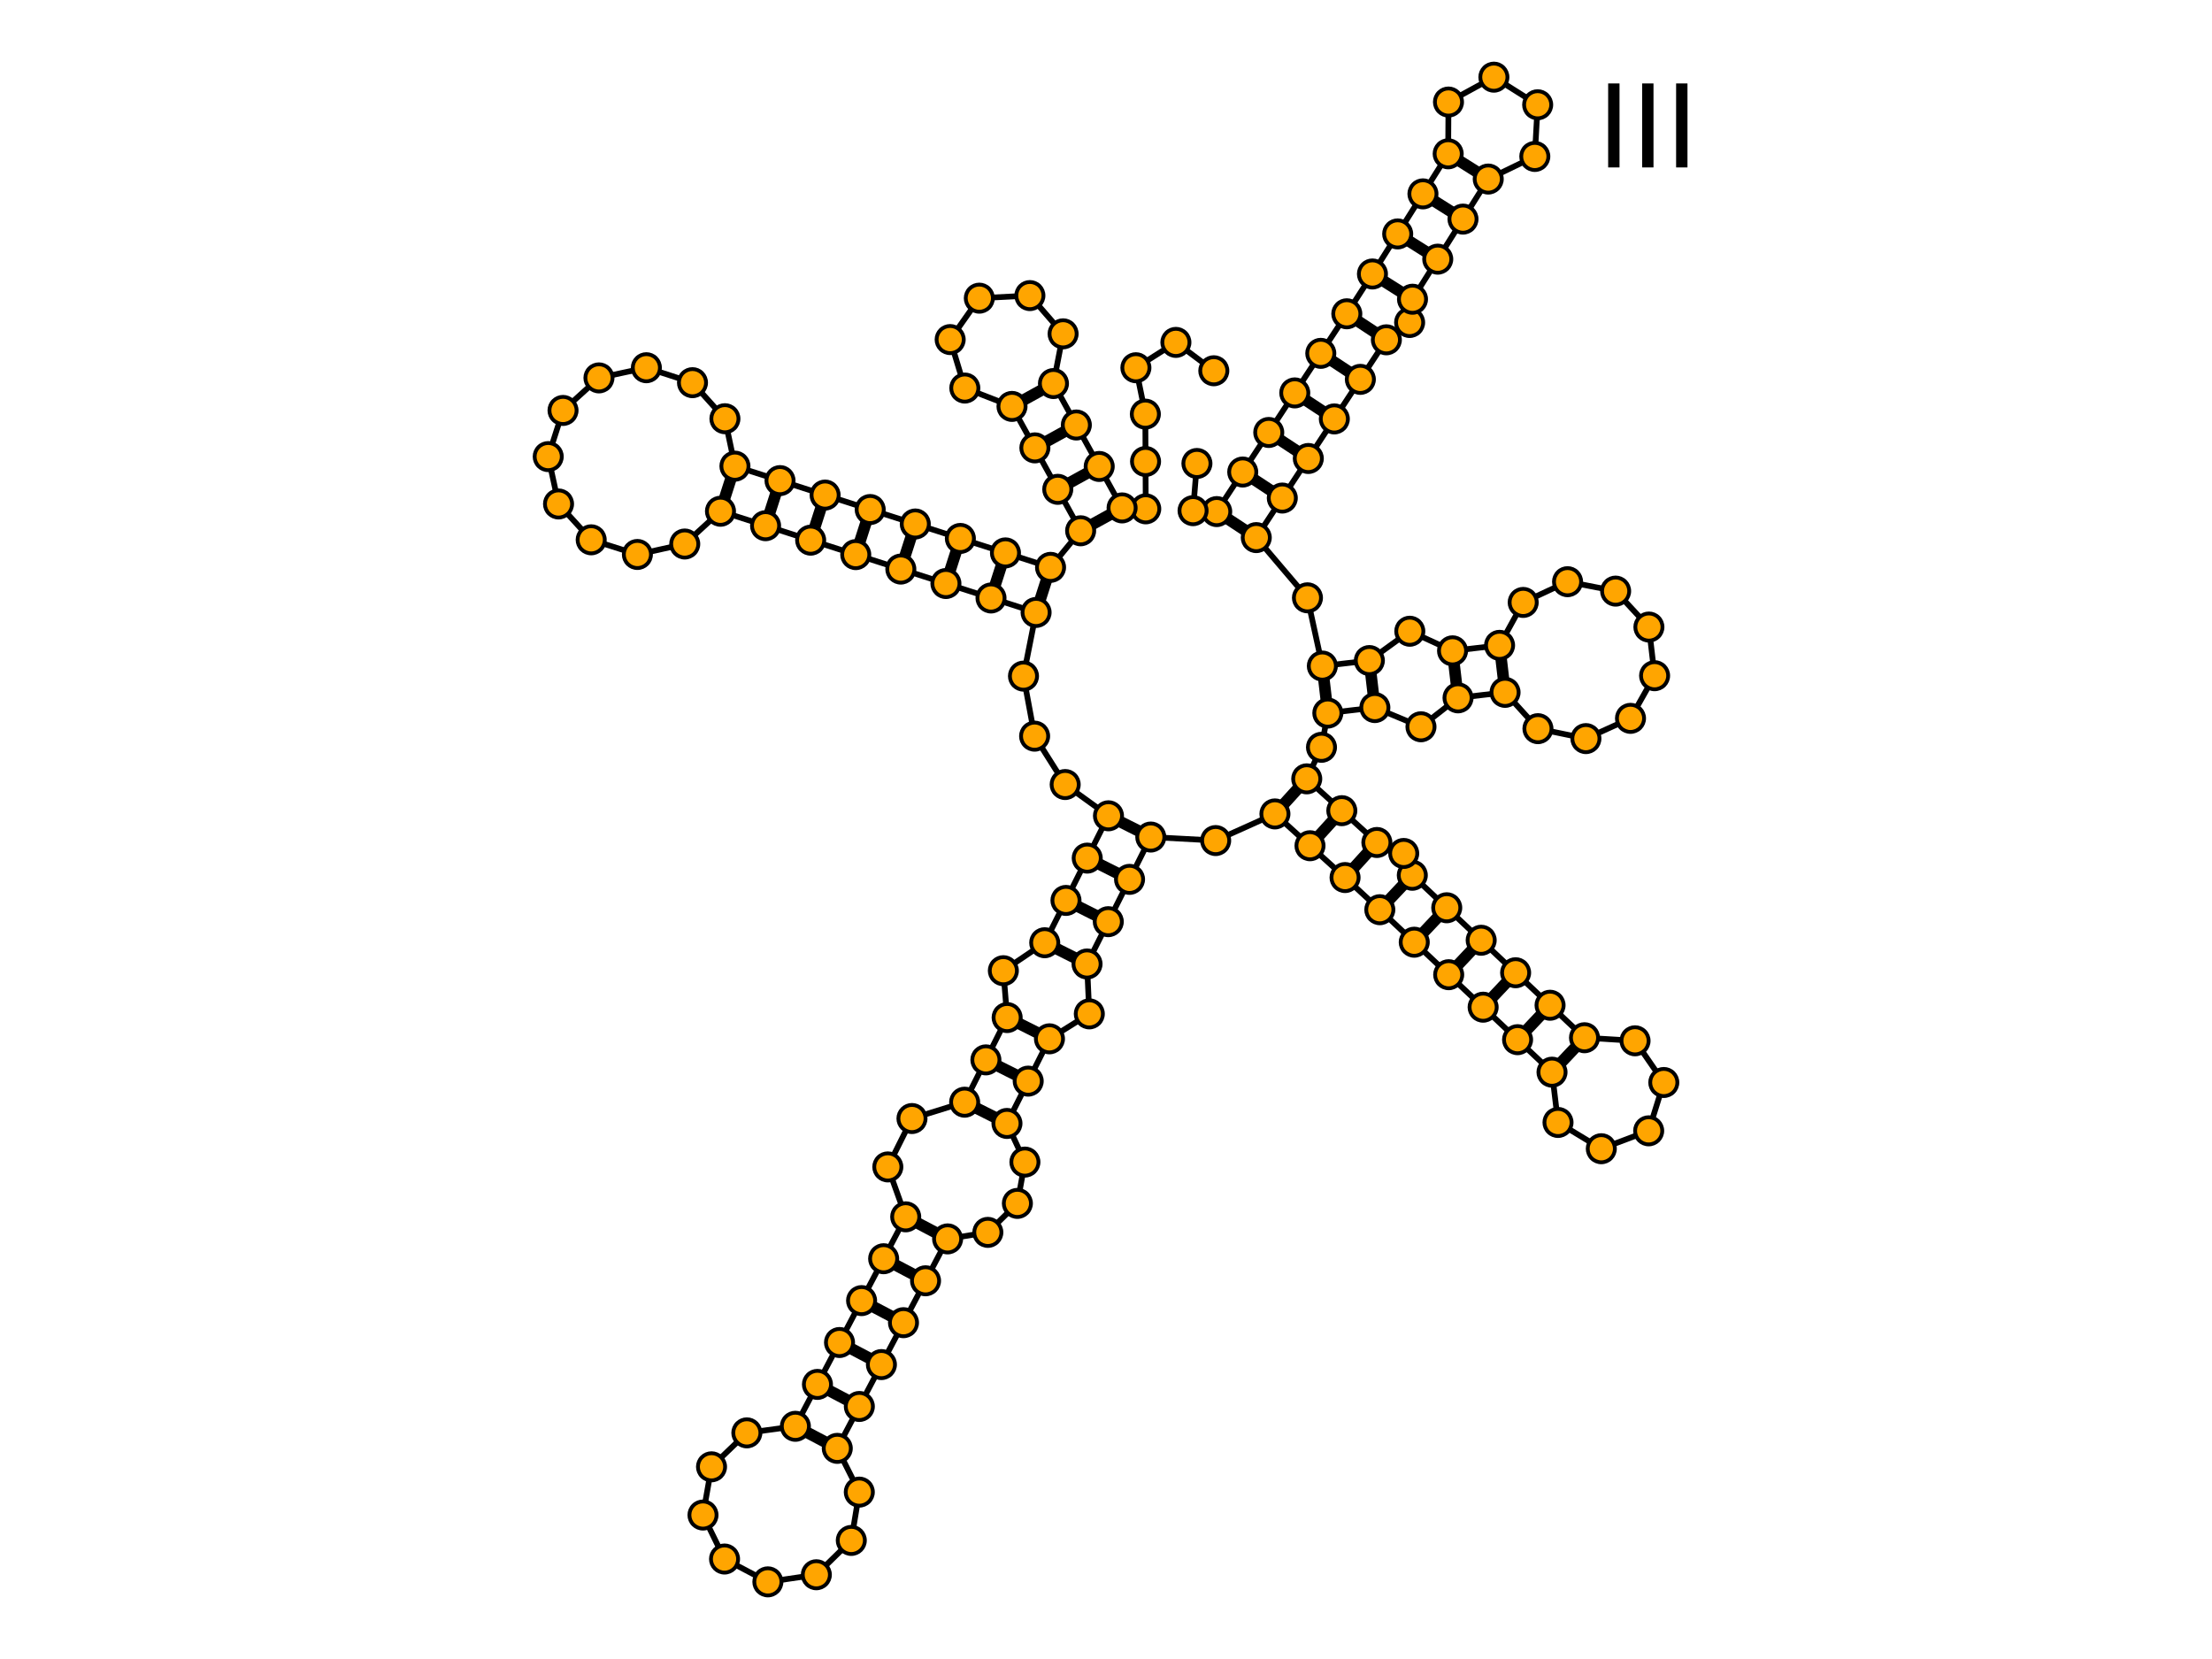 <?xml version="1.0" encoding="utf-8" standalone="no"?>
<!DOCTYPE svg PUBLIC "-//W3C//DTD SVG 1.1//EN"
  "http://www.w3.org/Graphics/SVG/1.1/DTD/svg11.dtd">
<svg xmlns:xlink="http://www.w3.org/1999/xlink" width="576pt" height="432pt" viewBox="0 0 576 432" xmlns="http://www.w3.org/2000/svg" version="1.1">
 <defs>
  <style type="text/css">*{stroke-linejoin: round; stroke-linecap: butt}</style>
 </defs>
 <g id="figure_1">
  <g id="patch_1">
   <path d="M 0 432 
L 576 432 
L 576 0 
L 0 0 
z
" style="fill: #ffffff"/>
  </g>
  <g id="axes_1">
   <g id="patch_2">
    <path d="M 128.229 431.5 
L 447.771 431.5 
L 447.771 0.5 
L 128.229 0.5 
z
" style="fill: #ffffff"/>
   </g>
   <g id="line2d_1">
    <path d="M 316.071 96.542 
L 306.198 89.157 
L 295.783 95.756 
L 298.243 107.837 
L 298.347 132.496 
L 292.187 132.257 
L 274.317 99.871 
L 276.826 86.925 
L 268.179 76.969 
L 255.01 77.64 
L 247.42 88.423 
L 251.232 101.047 
L 263.522 105.827 
L 281.392 138.213 
L 273.558 147.735 
L 191.373 121.383 
L 188.764 109.031 
L 180.32 99.646 
L 168.31 95.754 
L 155.966 98.401 
L 146.608 106.875 
L 142.754 118.896 
L 145.439 131.232 
L 153.943 140.563 
L 165.976 144.38 
L 178.304 141.656 
L 187.608 133.124 
L 269.794 159.475 
L 266.511 176.055 
L 269.41 191.69 
L 277.369 204.288 
L 288.642 212.429 
L 272.041 245.483 
L 261.267 252.766 
L 262.255 264.969 
L 251.188 287.005 
L 237.474 291.26 
L 231.186 303.861 
L 235.844 316.857 
L 207.114 371.401 
L 194.475 373.115 
L 185.277 381.951 
L 183.056 394.511 
L 188.667 405.965 
L 199.952 411.909 
L 212.571 410.058 
L 221.673 401.122 
L 223.757 388.539 
L 218.022 377.147 
L 246.753 322.603 
L 257.231 320.904 
L 264.923 313.359 
L 266.882 302.601 
L 262.207 292.538 
L 273.274 270.502 
L 283.652 264.008 
L 283.06 251.017 
L 299.66 217.962 
L 316.555 218.878 
L 331.986 211.939 
L 350.247 228.51 
L 359.297 236.883 
L 404.138 279.189 
L 405.701 292.283 
L 416.975 299.123 
L 429.311 294.463 
L 433.246 281.877 
L 425.762 271.02 
L 412.599 270.221 
L 367.758 227.915 
L 365.522 222.234 
L 358.533 219.379 
L 340.271 202.808 
L 344.11 194.594 
L 345.763 185.681 
L 358.009 184.249 
L 370.014 189.249 
L 379.667 181.718 
L 391.913 180.286 
L 400.475 189.74 
L 412.965 192.327 
L 424.578 187.055 
L 430.851 175.949 
L 429.37 163.281 
L 420.706 153.921 
L 408.189 151.469 
L 396.633 156.867 
L 390.482 168.04 
L 378.235 169.472 
L 367.106 164.369 
L 356.578 172.003 
L 344.332 173.434 
L 340.456 155.667 
L 327.129 139.988 
L 361.005 88.482 
L 367.061 83.974 
L 367.809 77.914 
L 387.532 46.623 
L 399.659 40.737 
L 400.404 27.278 
L 389 20.091 
L 377.179 26.569 
L 377.101 40.048 
L 357.379 71.34 
L 350.704 81.707 
L 316.827 133.213 
L 310.667 132.974 
L 311.674 120.685 
L 311.674 120.685 
" clip-path="url(#p2e3b77ae00)" style="fill: none; stroke: #000000; stroke-width: 1.5; stroke-linecap: square"/>
   </g>
   <g id="line2d_2">
    <path d="M 292.187 132.257 
L 281.392 138.213 
" clip-path="url(#p2e3b77ae00)" style="fill: none; stroke: #000000; stroke-width: 3; stroke-linecap: square"/>
   </g>
   <g id="line2d_3">
    <path d="M 286.23 121.461 
L 275.435 127.418 
" clip-path="url(#p2e3b77ae00)" style="fill: none; stroke: #000000; stroke-width: 3; stroke-linecap: square"/>
   </g>
   <g id="line2d_4">
    <path d="M 280.274 110.666 
L 269.478 116.623 
" clip-path="url(#p2e3b77ae00)" style="fill: none; stroke: #000000; stroke-width: 3; stroke-linecap: square"/>
   </g>
   <g id="line2d_5">
    <path d="M 274.317 99.871 
L 263.522 105.827 
" clip-path="url(#p2e3b77ae00)" style="fill: none; stroke: #000000; stroke-width: 3; stroke-linecap: square"/>
   </g>
   <g id="line2d_6">
    <path d="M 273.558 147.735 
L 269.794 159.475 
" clip-path="url(#p2e3b77ae00)" style="fill: none; stroke: #000000; stroke-width: 3; stroke-linecap: square"/>
   </g>
   <g id="line2d_7">
    <path d="M 261.817 143.97 
L 258.053 155.711 
" clip-path="url(#p2e3b77ae00)" style="fill: none; stroke: #000000; stroke-width: 3; stroke-linecap: square"/>
   </g>
   <g id="line2d_8">
    <path d="M 250.077 140.205 
L 246.312 151.946 
" clip-path="url(#p2e3b77ae00)" style="fill: none; stroke: #000000; stroke-width: 3; stroke-linecap: square"/>
   </g>
   <g id="line2d_9">
    <path d="M 238.336 136.441 
L 234.571 148.182 
" clip-path="url(#p2e3b77ae00)" style="fill: none; stroke: #000000; stroke-width: 3; stroke-linecap: square"/>
   </g>
   <g id="line2d_10">
    <path d="M 226.595 132.676 
L 222.831 144.417 
" clip-path="url(#p2e3b77ae00)" style="fill: none; stroke: #000000; stroke-width: 3; stroke-linecap: square"/>
   </g>
   <g id="line2d_11">
    <path d="M 214.854 128.912 
L 211.09 140.653 
" clip-path="url(#p2e3b77ae00)" style="fill: none; stroke: #000000; stroke-width: 3; stroke-linecap: square"/>
   </g>
   <g id="line2d_12">
    <path d="M 203.113 125.147 
L 199.349 136.888 
" clip-path="url(#p2e3b77ae00)" style="fill: none; stroke: #000000; stroke-width: 3; stroke-linecap: square"/>
   </g>
   <g id="line2d_13">
    <path d="M 191.373 121.383 
L 187.608 133.124 
" clip-path="url(#p2e3b77ae00)" style="fill: none; stroke: #000000; stroke-width: 3; stroke-linecap: square"/>
   </g>
   <g id="line2d_14">
    <path d="M 288.642 212.429 
L 299.66 217.962 
" clip-path="url(#p2e3b77ae00)" style="fill: none; stroke: #000000; stroke-width: 3; stroke-linecap: square"/>
   </g>
   <g id="line2d_15">
    <path d="M 283.108 223.447 
L 294.127 228.98 
" clip-path="url(#p2e3b77ae00)" style="fill: none; stroke: #000000; stroke-width: 3; stroke-linecap: square"/>
   </g>
   <g id="line2d_16">
    <path d="M 277.575 234.465 
L 288.593 239.998 
" clip-path="url(#p2e3b77ae00)" style="fill: none; stroke: #000000; stroke-width: 3; stroke-linecap: square"/>
   </g>
   <g id="line2d_17">
    <path d="M 272.041 245.483 
L 283.06 251.017 
" clip-path="url(#p2e3b77ae00)" style="fill: none; stroke: #000000; stroke-width: 3; stroke-linecap: square"/>
   </g>
   <g id="line2d_18">
    <path d="M 262.255 264.969 
L 273.274 270.502 
" clip-path="url(#p2e3b77ae00)" style="fill: none; stroke: #000000; stroke-width: 3; stroke-linecap: square"/>
   </g>
   <g id="line2d_19">
    <path d="M 256.722 275.987 
L 267.74 281.52 
" clip-path="url(#p2e3b77ae00)" style="fill: none; stroke: #000000; stroke-width: 3; stroke-linecap: square"/>
   </g>
   <g id="line2d_20">
    <path d="M 251.188 287.005 
L 262.207 292.538 
" clip-path="url(#p2e3b77ae00)" style="fill: none; stroke: #000000; stroke-width: 3; stroke-linecap: square"/>
   </g>
   <g id="line2d_21">
    <path d="M 235.844 316.857 
L 246.753 322.603 
" clip-path="url(#p2e3b77ae00)" style="fill: none; stroke: #000000; stroke-width: 3; stroke-linecap: square"/>
   </g>
   <g id="line2d_22">
    <path d="M 230.098 327.766 
L 241.007 333.512 
" clip-path="url(#p2e3b77ae00)" style="fill: none; stroke: #000000; stroke-width: 3; stroke-linecap: square"/>
   </g>
   <g id="line2d_23">
    <path d="M 224.352 338.674 
L 235.261 344.42 
" clip-path="url(#p2e3b77ae00)" style="fill: none; stroke: #000000; stroke-width: 3; stroke-linecap: square"/>
   </g>
   <g id="line2d_24">
    <path d="M 218.606 349.583 
L 229.515 355.329 
" clip-path="url(#p2e3b77ae00)" style="fill: none; stroke: #000000; stroke-width: 3; stroke-linecap: square"/>
   </g>
   <g id="line2d_25">
    <path d="M 212.86 360.492 
L 223.768 366.238 
" clip-path="url(#p2e3b77ae00)" style="fill: none; stroke: #000000; stroke-width: 3; stroke-linecap: square"/>
   </g>
   <g id="line2d_26">
    <path d="M 207.114 371.401 
L 218.022 377.147 
" clip-path="url(#p2e3b77ae00)" style="fill: none; stroke: #000000; stroke-width: 3; stroke-linecap: square"/>
   </g>
   <g id="line2d_27">
    <path d="M 331.986 211.939 
L 340.271 202.808 
" clip-path="url(#p2e3b77ae00)" style="fill: none; stroke: #000000; stroke-width: 3; stroke-linecap: square"/>
   </g>
   <g id="line2d_28">
    <path d="M 341.116 220.224 
L 349.402 211.094 
" clip-path="url(#p2e3b77ae00)" style="fill: none; stroke: #000000; stroke-width: 3; stroke-linecap: square"/>
   </g>
   <g id="line2d_29">
    <path d="M 350.247 228.51 
L 358.533 219.379 
" clip-path="url(#p2e3b77ae00)" style="fill: none; stroke: #000000; stroke-width: 3; stroke-linecap: square"/>
   </g>
   <g id="line2d_30">
    <path d="M 359.297 236.883 
L 367.758 227.915 
" clip-path="url(#p2e3b77ae00)" style="fill: none; stroke: #000000; stroke-width: 3; stroke-linecap: square"/>
   </g>
   <g id="line2d_31">
    <path d="M 368.265 245.345 
L 376.726 236.376 
" clip-path="url(#p2e3b77ae00)" style="fill: none; stroke: #000000; stroke-width: 3; stroke-linecap: square"/>
   </g>
   <g id="line2d_32">
    <path d="M 377.233 253.806 
L 385.694 244.837 
" clip-path="url(#p2e3b77ae00)" style="fill: none; stroke: #000000; stroke-width: 3; stroke-linecap: square"/>
   </g>
   <g id="line2d_33">
    <path d="M 386.202 262.267 
L 394.663 253.298 
" clip-path="url(#p2e3b77ae00)" style="fill: none; stroke: #000000; stroke-width: 3; stroke-linecap: square"/>
   </g>
   <g id="line2d_34">
    <path d="M 395.17 270.728 
L 403.631 261.76 
" clip-path="url(#p2e3b77ae00)" style="fill: none; stroke: #000000; stroke-width: 3; stroke-linecap: square"/>
   </g>
   <g id="line2d_35">
    <path d="M 404.138 279.189 
L 412.599 270.221 
" clip-path="url(#p2e3b77ae00)" style="fill: none; stroke: #000000; stroke-width: 3; stroke-linecap: square"/>
   </g>
   <g id="line2d_36">
    <path d="M 345.763 185.681 
L 344.332 173.434 
" clip-path="url(#p2e3b77ae00)" style="fill: none; stroke: #000000; stroke-width: 3; stroke-linecap: square"/>
   </g>
   <g id="line2d_37">
    <path d="M 358.009 184.249 
L 356.578 172.003 
" clip-path="url(#p2e3b77ae00)" style="fill: none; stroke: #000000; stroke-width: 3; stroke-linecap: square"/>
   </g>
   <g id="line2d_38">
    <path d="M 379.667 181.718 
L 378.235 169.472 
" clip-path="url(#p2e3b77ae00)" style="fill: none; stroke: #000000; stroke-width: 3; stroke-linecap: square"/>
   </g>
   <g id="line2d_39">
    <path d="M 391.913 180.286 
L 390.482 168.04 
" clip-path="url(#p2e3b77ae00)" style="fill: none; stroke: #000000; stroke-width: 3; stroke-linecap: square"/>
   </g>
   <g id="line2d_40">
    <path d="M 327.129 139.988 
L 316.827 133.213 
" clip-path="url(#p2e3b77ae00)" style="fill: none; stroke: #000000; stroke-width: 3; stroke-linecap: square"/>
   </g>
   <g id="line2d_41">
    <path d="M 333.904 129.687 
L 323.603 122.911 
" clip-path="url(#p2e3b77ae00)" style="fill: none; stroke: #000000; stroke-width: 3; stroke-linecap: square"/>
   </g>
   <g id="line2d_42">
    <path d="M 340.679 119.386 
L 330.378 112.61 
" clip-path="url(#p2e3b77ae00)" style="fill: none; stroke: #000000; stroke-width: 3; stroke-linecap: square"/>
   </g>
   <g id="line2d_43">
    <path d="M 347.454 109.084 
L 337.153 102.309 
" clip-path="url(#p2e3b77ae00)" style="fill: none; stroke: #000000; stroke-width: 3; stroke-linecap: square"/>
   </g>
   <g id="line2d_44">
    <path d="M 354.23 98.783 
L 343.928 92.008 
" clip-path="url(#p2e3b77ae00)" style="fill: none; stroke: #000000; stroke-width: 3; stroke-linecap: square"/>
   </g>
   <g id="line2d_45">
    <path d="M 361.005 88.482 
L 350.704 81.707 
" clip-path="url(#p2e3b77ae00)" style="fill: none; stroke: #000000; stroke-width: 3; stroke-linecap: square"/>
   </g>
   <g id="line2d_46">
    <path d="M 367.809 77.914 
L 357.379 71.34 
" clip-path="url(#p2e3b77ae00)" style="fill: none; stroke: #000000; stroke-width: 3; stroke-linecap: square"/>
   </g>
   <g id="line2d_47">
    <path d="M 374.383 67.484 
L 363.953 60.91 
" clip-path="url(#p2e3b77ae00)" style="fill: none; stroke: #000000; stroke-width: 3; stroke-linecap: square"/>
   </g>
   <g id="line2d_48">
    <path d="M 380.958 57.053 
L 370.527 50.479 
" clip-path="url(#p2e3b77ae00)" style="fill: none; stroke: #000000; stroke-width: 3; stroke-linecap: square"/>
   </g>
   <g id="line2d_49">
    <path d="M 387.532 46.623 
L 377.101 40.048 
" clip-path="url(#p2e3b77ae00)" style="fill: none; stroke: #000000; stroke-width: 3; stroke-linecap: square"/>
   </g>
   <g id="PathCollection_1">
    <defs>
     <path id="mb3b271161d" d="M 0 3.536 
C 0.938 3.536 1.837 3.163 2.5 2.5 
C 3.163 1.837 3.536 0.938 3.536 0 
C 3.536 -0.938 3.163 -1.837 2.5 -2.5 
C 1.837 -3.163 0.938 -3.536 0 -3.536 
C -0.938 -3.536 -1.837 -3.163 -2.5 -2.5 
C -3.163 -1.837 -3.536 -0.938 -3.536 0 
C -3.536 0.938 -3.163 1.837 -2.5 2.5 
C -1.837 3.163 -0.938 3.536 0 3.536 
z
" style="stroke: #000000"/>
    </defs>
    <g clip-path="url(#p2e3b77ae00)">
     <use xlink:href="#mb3b271161d" x="316.071" y="96.542" style="fill: #ffa500; stroke: #000000"/>
     <use xlink:href="#mb3b271161d" x="306.198" y="89.157" style="fill: #ffa500; stroke: #000000"/>
     <use xlink:href="#mb3b271161d" x="295.783" y="95.756" style="fill: #ffa500; stroke: #000000"/>
     <use xlink:href="#mb3b271161d" x="298.243" y="107.837" style="fill: #ffa500; stroke: #000000"/>
     <use xlink:href="#mb3b271161d" x="298.295" y="120.166" style="fill: #ffa500; stroke: #000000"/>
     <use xlink:href="#mb3b271161d" x="298.347" y="132.496" style="fill: #ffa500; stroke: #000000"/>
     <use xlink:href="#mb3b271161d" x="292.187" y="132.257" style="fill: #ffa500; stroke: #000000"/>
     <use xlink:href="#mb3b271161d" x="286.23" y="121.461" style="fill: #ffa500; stroke: #000000"/>
     <use xlink:href="#mb3b271161d" x="280.274" y="110.666" style="fill: #ffa500; stroke: #000000"/>
     <use xlink:href="#mb3b271161d" x="274.317" y="99.871" style="fill: #ffa500; stroke: #000000"/>
     <use xlink:href="#mb3b271161d" x="276.826" y="86.925" style="fill: #ffa500; stroke: #000000"/>
     <use xlink:href="#mb3b271161d" x="268.179" y="76.969" style="fill: #ffa500; stroke: #000000"/>
     <use xlink:href="#mb3b271161d" x="255.01" y="77.64" style="fill: #ffa500; stroke: #000000"/>
     <use xlink:href="#mb3b271161d" x="247.42" y="88.423" style="fill: #ffa500; stroke: #000000"/>
     <use xlink:href="#mb3b271161d" x="251.232" y="101.047" style="fill: #ffa500; stroke: #000000"/>
     <use xlink:href="#mb3b271161d" x="263.522" y="105.827" style="fill: #ffa500; stroke: #000000"/>
     <use xlink:href="#mb3b271161d" x="269.478" y="116.623" style="fill: #ffa500; stroke: #000000"/>
     <use xlink:href="#mb3b271161d" x="275.435" y="127.418" style="fill: #ffa500; stroke: #000000"/>
     <use xlink:href="#mb3b271161d" x="281.392" y="138.213" style="fill: #ffa500; stroke: #000000"/>
     <use xlink:href="#mb3b271161d" x="273.558" y="147.735" style="fill: #ffa500; stroke: #000000"/>
     <use xlink:href="#mb3b271161d" x="261.817" y="143.97" style="fill: #ffa500; stroke: #000000"/>
     <use xlink:href="#mb3b271161d" x="250.077" y="140.205" style="fill: #ffa500; stroke: #000000"/>
     <use xlink:href="#mb3b271161d" x="238.336" y="136.441" style="fill: #ffa500; stroke: #000000"/>
     <use xlink:href="#mb3b271161d" x="226.595" y="132.676" style="fill: #ffa500; stroke: #000000"/>
     <use xlink:href="#mb3b271161d" x="214.854" y="128.912" style="fill: #ffa500; stroke: #000000"/>
     <use xlink:href="#mb3b271161d" x="203.113" y="125.147" style="fill: #ffa500; stroke: #000000"/>
     <use xlink:href="#mb3b271161d" x="191.373" y="121.383" style="fill: #ffa500; stroke: #000000"/>
     <use xlink:href="#mb3b271161d" x="188.764" y="109.031" style="fill: #ffa500; stroke: #000000"/>
     <use xlink:href="#mb3b271161d" x="180.32" y="99.646" style="fill: #ffa500; stroke: #000000"/>
     <use xlink:href="#mb3b271161d" x="168.31" y="95.754" style="fill: #ffa500; stroke: #000000"/>
     <use xlink:href="#mb3b271161d" x="155.966" y="98.401" style="fill: #ffa500; stroke: #000000"/>
     <use xlink:href="#mb3b271161d" x="146.608" y="106.875" style="fill: #ffa500; stroke: #000000"/>
     <use xlink:href="#mb3b271161d" x="142.754" y="118.896" style="fill: #ffa500; stroke: #000000"/>
     <use xlink:href="#mb3b271161d" x="145.439" y="131.232" style="fill: #ffa500; stroke: #000000"/>
     <use xlink:href="#mb3b271161d" x="153.943" y="140.563" style="fill: #ffa500; stroke: #000000"/>
     <use xlink:href="#mb3b271161d" x="165.976" y="144.38" style="fill: #ffa500; stroke: #000000"/>
     <use xlink:href="#mb3b271161d" x="178.304" y="141.656" style="fill: #ffa500; stroke: #000000"/>
     <use xlink:href="#mb3b271161d" x="187.608" y="133.124" style="fill: #ffa500; stroke: #000000"/>
     <use xlink:href="#mb3b271161d" x="199.349" y="136.888" style="fill: #ffa500; stroke: #000000"/>
     <use xlink:href="#mb3b271161d" x="211.09" y="140.653" style="fill: #ffa500; stroke: #000000"/>
     <use xlink:href="#mb3b271161d" x="222.831" y="144.417" style="fill: #ffa500; stroke: #000000"/>
     <use xlink:href="#mb3b271161d" x="234.571" y="148.182" style="fill: #ffa500; stroke: #000000"/>
     <use xlink:href="#mb3b271161d" x="246.312" y="151.946" style="fill: #ffa500; stroke: #000000"/>
     <use xlink:href="#mb3b271161d" x="258.053" y="155.711" style="fill: #ffa500; stroke: #000000"/>
     <use xlink:href="#mb3b271161d" x="269.794" y="159.475" style="fill: #ffa500; stroke: #000000"/>
     <use xlink:href="#mb3b271161d" x="266.511" y="176.055" style="fill: #ffa500; stroke: #000000"/>
     <use xlink:href="#mb3b271161d" x="269.41" y="191.69" style="fill: #ffa500; stroke: #000000"/>
     <use xlink:href="#mb3b271161d" x="277.369" y="204.288" style="fill: #ffa500; stroke: #000000"/>
     <use xlink:href="#mb3b271161d" x="288.642" y="212.429" style="fill: #ffa500; stroke: #000000"/>
     <use xlink:href="#mb3b271161d" x="283.108" y="223.447" style="fill: #ffa500; stroke: #000000"/>
     <use xlink:href="#mb3b271161d" x="277.575" y="234.465" style="fill: #ffa500; stroke: #000000"/>
     <use xlink:href="#mb3b271161d" x="272.041" y="245.483" style="fill: #ffa500; stroke: #000000"/>
     <use xlink:href="#mb3b271161d" x="261.267" y="252.766" style="fill: #ffa500; stroke: #000000"/>
     <use xlink:href="#mb3b271161d" x="262.255" y="264.969" style="fill: #ffa500; stroke: #000000"/>
     <use xlink:href="#mb3b271161d" x="256.722" y="275.987" style="fill: #ffa500; stroke: #000000"/>
     <use xlink:href="#mb3b271161d" x="251.188" y="287.005" style="fill: #ffa500; stroke: #000000"/>
     <use xlink:href="#mb3b271161d" x="237.474" y="291.26" style="fill: #ffa500; stroke: #000000"/>
     <use xlink:href="#mb3b271161d" x="231.186" y="303.861" style="fill: #ffa500; stroke: #000000"/>
     <use xlink:href="#mb3b271161d" x="235.844" y="316.857" style="fill: #ffa500; stroke: #000000"/>
     <use xlink:href="#mb3b271161d" x="230.098" y="327.766" style="fill: #ffa500; stroke: #000000"/>
     <use xlink:href="#mb3b271161d" x="224.352" y="338.674" style="fill: #ffa500; stroke: #000000"/>
     <use xlink:href="#mb3b271161d" x="218.606" y="349.583" style="fill: #ffa500; stroke: #000000"/>
     <use xlink:href="#mb3b271161d" x="212.86" y="360.492" style="fill: #ffa500; stroke: #000000"/>
     <use xlink:href="#mb3b271161d" x="207.114" y="371.401" style="fill: #ffa500; stroke: #000000"/>
     <use xlink:href="#mb3b271161d" x="194.475" y="373.115" style="fill: #ffa500; stroke: #000000"/>
     <use xlink:href="#mb3b271161d" x="185.277" y="381.951" style="fill: #ffa500; stroke: #000000"/>
     <use xlink:href="#mb3b271161d" x="183.056" y="394.511" style="fill: #ffa500; stroke: #000000"/>
     <use xlink:href="#mb3b271161d" x="188.667" y="405.965" style="fill: #ffa500; stroke: #000000"/>
     <use xlink:href="#mb3b271161d" x="199.952" y="411.909" style="fill: #ffa500; stroke: #000000"/>
     <use xlink:href="#mb3b271161d" x="212.571" y="410.058" style="fill: #ffa500; stroke: #000000"/>
     <use xlink:href="#mb3b271161d" x="221.673" y="401.122" style="fill: #ffa500; stroke: #000000"/>
     <use xlink:href="#mb3b271161d" x="223.757" y="388.539" style="fill: #ffa500; stroke: #000000"/>
     <use xlink:href="#mb3b271161d" x="218.022" y="377.147" style="fill: #ffa500; stroke: #000000"/>
     <use xlink:href="#mb3b271161d" x="223.768" y="366.238" style="fill: #ffa500; stroke: #000000"/>
     <use xlink:href="#mb3b271161d" x="229.515" y="355.329" style="fill: #ffa500; stroke: #000000"/>
     <use xlink:href="#mb3b271161d" x="235.261" y="344.42" style="fill: #ffa500; stroke: #000000"/>
     <use xlink:href="#mb3b271161d" x="241.007" y="333.512" style="fill: #ffa500; stroke: #000000"/>
     <use xlink:href="#mb3b271161d" x="246.753" y="322.603" style="fill: #ffa500; stroke: #000000"/>
     <use xlink:href="#mb3b271161d" x="257.231" y="320.904" style="fill: #ffa500; stroke: #000000"/>
     <use xlink:href="#mb3b271161d" x="264.923" y="313.359" style="fill: #ffa500; stroke: #000000"/>
     <use xlink:href="#mb3b271161d" x="266.882" y="302.601" style="fill: #ffa500; stroke: #000000"/>
     <use xlink:href="#mb3b271161d" x="262.207" y="292.538" style="fill: #ffa500; stroke: #000000"/>
     <use xlink:href="#mb3b271161d" x="267.74" y="281.52" style="fill: #ffa500; stroke: #000000"/>
     <use xlink:href="#mb3b271161d" x="273.274" y="270.502" style="fill: #ffa500; stroke: #000000"/>
     <use xlink:href="#mb3b271161d" x="283.652" y="264.008" style="fill: #ffa500; stroke: #000000"/>
     <use xlink:href="#mb3b271161d" x="283.06" y="251.017" style="fill: #ffa500; stroke: #000000"/>
     <use xlink:href="#mb3b271161d" x="288.593" y="239.998" style="fill: #ffa500; stroke: #000000"/>
     <use xlink:href="#mb3b271161d" x="294.127" y="228.98" style="fill: #ffa500; stroke: #000000"/>
     <use xlink:href="#mb3b271161d" x="299.66" y="217.962" style="fill: #ffa500; stroke: #000000"/>
     <use xlink:href="#mb3b271161d" x="316.555" y="218.878" style="fill: #ffa500; stroke: #000000"/>
     <use xlink:href="#mb3b271161d" x="331.986" y="211.939" style="fill: #ffa500; stroke: #000000"/>
     <use xlink:href="#mb3b271161d" x="341.116" y="220.224" style="fill: #ffa500; stroke: #000000"/>
     <use xlink:href="#mb3b271161d" x="350.247" y="228.51" style="fill: #ffa500; stroke: #000000"/>
     <use xlink:href="#mb3b271161d" x="359.297" y="236.883" style="fill: #ffa500; stroke: #000000"/>
     <use xlink:href="#mb3b271161d" x="368.265" y="245.345" style="fill: #ffa500; stroke: #000000"/>
     <use xlink:href="#mb3b271161d" x="377.233" y="253.806" style="fill: #ffa500; stroke: #000000"/>
     <use xlink:href="#mb3b271161d" x="386.202" y="262.267" style="fill: #ffa500; stroke: #000000"/>
     <use xlink:href="#mb3b271161d" x="395.17" y="270.728" style="fill: #ffa500; stroke: #000000"/>
     <use xlink:href="#mb3b271161d" x="404.138" y="279.189" style="fill: #ffa500; stroke: #000000"/>
     <use xlink:href="#mb3b271161d" x="405.701" y="292.283" style="fill: #ffa500; stroke: #000000"/>
     <use xlink:href="#mb3b271161d" x="416.975" y="299.123" style="fill: #ffa500; stroke: #000000"/>
     <use xlink:href="#mb3b271161d" x="429.311" y="294.463" style="fill: #ffa500; stroke: #000000"/>
     <use xlink:href="#mb3b271161d" x="433.246" y="281.877" style="fill: #ffa500; stroke: #000000"/>
     <use xlink:href="#mb3b271161d" x="425.762" y="271.02" style="fill: #ffa500; stroke: #000000"/>
     <use xlink:href="#mb3b271161d" x="412.599" y="270.221" style="fill: #ffa500; stroke: #000000"/>
     <use xlink:href="#mb3b271161d" x="403.631" y="261.76" style="fill: #ffa500; stroke: #000000"/>
     <use xlink:href="#mb3b271161d" x="394.663" y="253.298" style="fill: #ffa500; stroke: #000000"/>
     <use xlink:href="#mb3b271161d" x="385.694" y="244.837" style="fill: #ffa500; stroke: #000000"/>
     <use xlink:href="#mb3b271161d" x="376.726" y="236.376" style="fill: #ffa500; stroke: #000000"/>
     <use xlink:href="#mb3b271161d" x="367.758" y="227.915" style="fill: #ffa500; stroke: #000000"/>
     <use xlink:href="#mb3b271161d" x="365.522" y="222.234" style="fill: #ffa500; stroke: #000000"/>
     <use xlink:href="#mb3b271161d" x="358.533" y="219.379" style="fill: #ffa500; stroke: #000000"/>
     <use xlink:href="#mb3b271161d" x="349.402" y="211.094" style="fill: #ffa500; stroke: #000000"/>
     <use xlink:href="#mb3b271161d" x="340.271" y="202.808" style="fill: #ffa500; stroke: #000000"/>
     <use xlink:href="#mb3b271161d" x="344.11" y="194.594" style="fill: #ffa500; stroke: #000000"/>
     <use xlink:href="#mb3b271161d" x="345.763" y="185.681" style="fill: #ffa500; stroke: #000000"/>
     <use xlink:href="#mb3b271161d" x="358.009" y="184.249" style="fill: #ffa500; stroke: #000000"/>
     <use xlink:href="#mb3b271161d" x="370.014" y="189.249" style="fill: #ffa500; stroke: #000000"/>
     <use xlink:href="#mb3b271161d" x="379.667" y="181.718" style="fill: #ffa500; stroke: #000000"/>
     <use xlink:href="#mb3b271161d" x="391.913" y="180.286" style="fill: #ffa500; stroke: #000000"/>
     <use xlink:href="#mb3b271161d" x="400.475" y="189.74" style="fill: #ffa500; stroke: #000000"/>
     <use xlink:href="#mb3b271161d" x="412.965" y="192.327" style="fill: #ffa500; stroke: #000000"/>
     <use xlink:href="#mb3b271161d" x="424.578" y="187.055" style="fill: #ffa500; stroke: #000000"/>
     <use xlink:href="#mb3b271161d" x="430.851" y="175.949" style="fill: #ffa500; stroke: #000000"/>
     <use xlink:href="#mb3b271161d" x="429.37" y="163.281" style="fill: #ffa500; stroke: #000000"/>
     <use xlink:href="#mb3b271161d" x="420.706" y="153.921" style="fill: #ffa500; stroke: #000000"/>
     <use xlink:href="#mb3b271161d" x="408.189" y="151.469" style="fill: #ffa500; stroke: #000000"/>
     <use xlink:href="#mb3b271161d" x="396.633" y="156.867" style="fill: #ffa500; stroke: #000000"/>
     <use xlink:href="#mb3b271161d" x="390.482" y="168.04" style="fill: #ffa500; stroke: #000000"/>
     <use xlink:href="#mb3b271161d" x="378.235" y="169.472" style="fill: #ffa500; stroke: #000000"/>
     <use xlink:href="#mb3b271161d" x="367.106" y="164.369" style="fill: #ffa500; stroke: #000000"/>
     <use xlink:href="#mb3b271161d" x="356.578" y="172.003" style="fill: #ffa500; stroke: #000000"/>
     <use xlink:href="#mb3b271161d" x="344.332" y="173.434" style="fill: #ffa500; stroke: #000000"/>
     <use xlink:href="#mb3b271161d" x="340.456" y="155.667" style="fill: #ffa500; stroke: #000000"/>
     <use xlink:href="#mb3b271161d" x="327.129" y="139.988" style="fill: #ffa500; stroke: #000000"/>
     <use xlink:href="#mb3b271161d" x="333.904" y="129.687" style="fill: #ffa500; stroke: #000000"/>
     <use xlink:href="#mb3b271161d" x="340.679" y="119.386" style="fill: #ffa500; stroke: #000000"/>
     <use xlink:href="#mb3b271161d" x="347.454" y="109.084" style="fill: #ffa500; stroke: #000000"/>
     <use xlink:href="#mb3b271161d" x="354.23" y="98.783" style="fill: #ffa500; stroke: #000000"/>
     <use xlink:href="#mb3b271161d" x="361.005" y="88.482" style="fill: #ffa500; stroke: #000000"/>
     <use xlink:href="#mb3b271161d" x="367.061" y="83.974" style="fill: #ffa500; stroke: #000000"/>
     <use xlink:href="#mb3b271161d" x="367.809" y="77.914" style="fill: #ffa500; stroke: #000000"/>
     <use xlink:href="#mb3b271161d" x="374.383" y="67.484" style="fill: #ffa500; stroke: #000000"/>
     <use xlink:href="#mb3b271161d" x="380.958" y="57.053" style="fill: #ffa500; stroke: #000000"/>
     <use xlink:href="#mb3b271161d" x="387.532" y="46.623" style="fill: #ffa500; stroke: #000000"/>
     <use xlink:href="#mb3b271161d" x="399.659" y="40.737" style="fill: #ffa500; stroke: #000000"/>
     <use xlink:href="#mb3b271161d" x="400.404" y="27.278" style="fill: #ffa500; stroke: #000000"/>
     <use xlink:href="#mb3b271161d" x="389" y="20.091" style="fill: #ffa500; stroke: #000000"/>
     <use xlink:href="#mb3b271161d" x="377.179" y="26.569" style="fill: #ffa500; stroke: #000000"/>
     <use xlink:href="#mb3b271161d" x="377.101" y="40.048" style="fill: #ffa500; stroke: #000000"/>
     <use xlink:href="#mb3b271161d" x="370.527" y="50.479" style="fill: #ffa500; stroke: #000000"/>
     <use xlink:href="#mb3b271161d" x="363.953" y="60.91" style="fill: #ffa500; stroke: #000000"/>
     <use xlink:href="#mb3b271161d" x="357.379" y="71.34" style="fill: #ffa500; stroke: #000000"/>
     <use xlink:href="#mb3b271161d" x="350.704" y="81.707" style="fill: #ffa500; stroke: #000000"/>
     <use xlink:href="#mb3b271161d" x="343.928" y="92.008" style="fill: #ffa500; stroke: #000000"/>
     <use xlink:href="#mb3b271161d" x="337.153" y="102.309" style="fill: #ffa500; stroke: #000000"/>
     <use xlink:href="#mb3b271161d" x="330.378" y="112.61" style="fill: #ffa500; stroke: #000000"/>
     <use xlink:href="#mb3b271161d" x="323.603" y="122.911" style="fill: #ffa500; stroke: #000000"/>
     <use xlink:href="#mb3b271161d" x="316.827" y="133.213" style="fill: #ffa500; stroke: #000000"/>
     <use xlink:href="#mb3b271161d" x="310.667" y="132.974" style="fill: #ffa500; stroke: #000000"/>
     <use xlink:href="#mb3b271161d" x="311.674" y="120.685" style="fill: #ffa500; stroke: #000000"/>
    </g>
   </g>
   <g id="matplotlib.axis_1">
    <g id="xtick_1"/>
    <g id="xtick_2"/>
    <g id="xtick_3"/>
    <g id="xtick_4"/>
    <g id="xtick_5"/>
    <g id="xtick_6"/>
    <g id="xtick_7"/>
    <g id="xtick_8"/>
   </g>
   <g id="matplotlib.axis_2">
    <g id="ytick_1"/>
    <g id="ytick_2"/>
    <g id="ytick_3"/>
    <g id="ytick_4"/>
    <g id="ytick_5"/>
    <g id="ytick_6"/>
   </g>
   <g id="text_1">
    <path d="M 418.76 21.728 
L 421.718 21.728 
L 421.718 43.6 
L 418.76 43.6 
L 418.76 21.728 
z
M 427.608 21.728 
L 430.566 21.728 
L 430.566 43.6 
L 427.608 43.6 
L 427.608 21.728 
z
M 436.456 21.728 
L 439.414 21.728 
L 439.414 43.6 
L 436.456 43.6 
L 436.456 21.728 
z
" style="stroke: #ffffff; stroke-width: 4"/>
    <path d="M 418.76 21.728 
L 421.718 21.728 
L 421.718 43.6 
L 418.76 43.6 
L 418.76 21.728 
z
M 427.608 21.728 
L 430.566 21.728 
L 430.566 43.6 
L 427.608 43.6 
L 427.608 21.728 
z
M 436.456 21.728 
L 439.414 21.728 
L 439.414 43.6 
L 436.456 43.6 
L 436.456 21.728 
z
"/>
   </g>
  </g>
 </g>
 <defs>
  <clipPath id="p2e3b77ae00">
   <rect x="128.229" y="0.5" width="319.542" height="431"/>
  </clipPath>
 </defs>
</svg>

